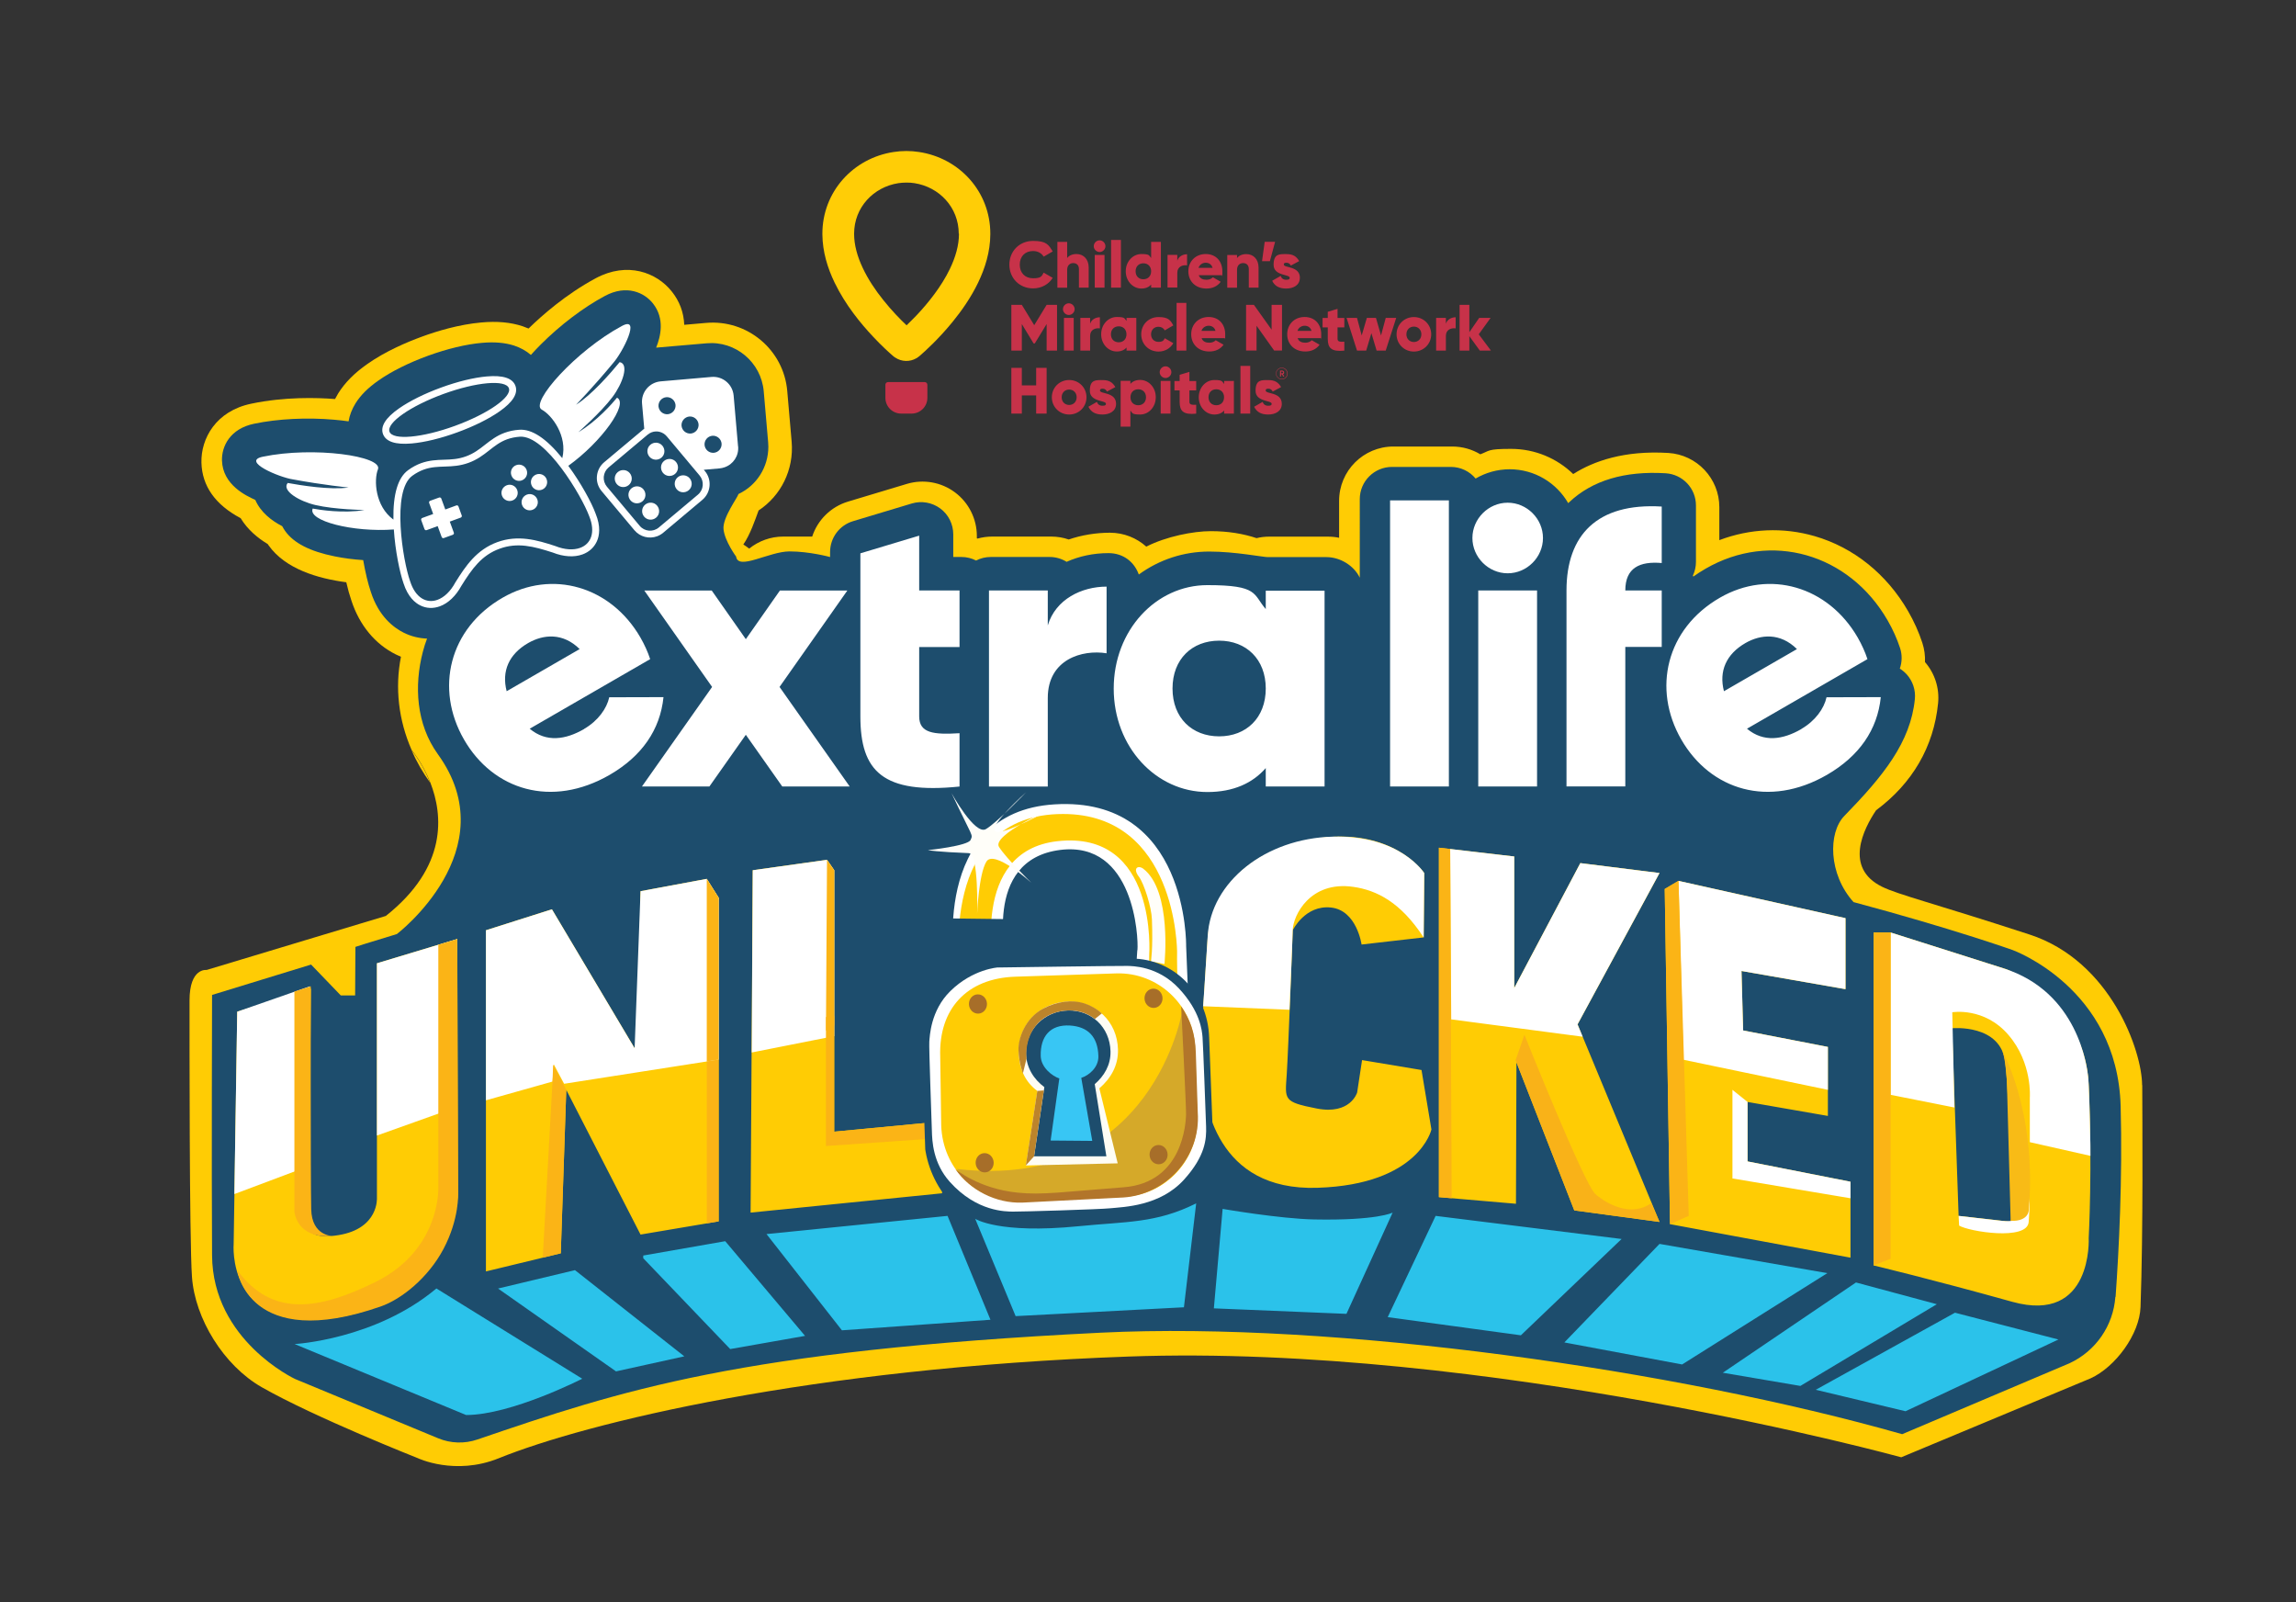 <svg xmlns="http://www.w3.org/2000/svg" id="Layer_1" viewBox="0 0 3221 2247.6"><rect x="0" y="0" width="3221" height="2247.6" fill="#333333" stroke="none"/><defs><clipPath id="clippath"><path fill="none" d="m1289.216 1346.924 409.675-13.59 12.015 362.2-409.675 13.59z"/></clipPath><style>.st1{fill:#fffef9}.st4{fill:#ffcc04}.st5{fill:#fbb416}.st6{fill:#fff}.st8{fill:#1d4d6d}.st10{fill:#c73249}.st13{fill:#bc842b}.st15{fill:#2bc2ea}.st17{fill:#a76e29}</style></defs><g id="Layer_11" data-name="Layer_1"><path d="M3005.1 1522.1c0-47.5-43.8-174.1-157.8-211.3-133.6-43.6-184.1-55.8-206.9-67-54-26.5-25.9-81.4-8.5-107.3 51-37.8 80.9-89.2 87-150.2 2.1-21-4.6-41.8-18.4-57.7.4-8.9-.8-18-3.7-26.9-4.9-15-11.6-30-20.1-44.7-30-51.9-76.5-89.2-131-105-44.2-12.8-90.6-10.7-133.7 5.6v-46.2c0-40.3-31.4-73.6-71.6-76.1-61.6-3.7-104.6 11.3-133.4 29.6-22.6-21.9-53.4-35.3-87.2-35.3s-29.7 2.7-43.1 7.6c-11.5-6.9-25-10.9-39.4-10.9h-82.5c-42.1 0-76.2 34.1-76.2 76.2v51.8c-5.1-1.1-10.3-1.6-15.7-1.6h-82.4c-6.1 0-12.1.7-17.7 2.1-18.3-6.1-39.6-9.8-64.2-9.8s-62.7 7.5-90.5 21.7c-13.5-12.1-31.4-19.5-51-19.5s-39.8 3.3-57.8 9.5c-7.7-2.7-16.1-4.1-24.7-4.1h-82.5c-7.2 0-14.1 1-20.7 2.8-.3 0-.7-.2-1-.3v-3.3c0-24.1-11.4-46.8-30.7-61.2s-44.3-18.8-67.4-11.9l-82.5 24.8c-24.3 7.3-42.8 25.9-50.4 49.1h-40.6c-17.6 0-34.4 6.1-47.8 16.9-2.6-2.1-5.4-4-8.2-5.8 9.6-13.8 16.5-34.4 21.4-47.7 31.4-20.7 49.7-57.2 46.4-96.3l-6.2-71.4c-5-57.7-56-100.4-113.7-95.4l-30.8 2.7c-.7-17.4-6.5-33.1-17.6-46.9-21-26.4-62.1-42.3-106.6-18.4-42.1 22.6-76.2 52.9-94.2 70.5-2.8-1.2-5.7-2.3-8.6-3.3-16.9-5.5-35.8-7.2-57.6-5.2-31.6 2.8-62.8 12.3-83.4 19.9-20.8 7.6-51.1 20.4-76.6 38.4-18.1 12.6-31.4 26.1-40.8 41.1-1.6 2.6-3.1 5.3-4.5 8-25.1-2-70.8-3.3-117.4 6.5-49.7 10.2-70.9 49-70 82.8.9 32.8 19.4 58.9 55 77.8 9.7 16 23.8 27.8 38 36.3l1.2 1.8c23.5 33.2 69.3 46.6 109 51.8 2.2 9.6 4.7 18.5 7.3 26 11.2 34.2 33.2 60.8 62 75.1 2.5 1.2 4.9 2.3 7.4 3.4-8.6 43.4-3.4 88.7 14.9 130.6.5.6 15.4 18.2 26.3 45.8 17.8 45.5 24.5 118.2-62.4 187.1l-251.5 75.8s-23.9-3.5-23.9 42.8-.3 334.2 3.4 387.5c4.1 58.7 44.5 124.4 97.9 154.9 74.6 42.5 218.9 99.5 218.9 99.5s52.1 25 113.5.2c123.6-50 438-126.6 883.6-142.7 504.1-18.1 1084 141.3 1084 141.3l265.6-110.7c34.8-15.9 68.7-61.7 70.1-100 3.9-107.7 2.5-263.3 2.4-311.5zM590 728.2l-.9-.5 2.3-.8c-.6.2-1.1.7-1.4 1.3m7.4 15.9-2 .8.3-.9c-.6-.2-1.1-.8-1.3-1.4l2.3-.9.8 2.3h-.2Zm3.7-40c-.3.5-.3 1.1-.1 1.7l-.8-2zm121.7-52.4c.2 0 .3-.1.4-.1v1.2h.1l-3.3 1.8c.9-.8 2-1.4 3.3-1.9l-.4-1.1h-.1Zm-80.7-9.7c-.2.5-.3 1.1-.4 1.7-.3 0-.5 0-.8.1zM616 700.5l-.8-2.3c.6-.2 1.2-.1 1.7.2l.5-.9.8 2.3-2.2.8Zm19.6 48.9c-.2.6-.8 1.1-1.4 1.3l-.9-2.3 2.3-.9.8 2.2-.9-.3Zm52.4 26.2c.4-.2.8-.5 1.3-.7.8.6 1.6 1.2 2.5 1.8-1.2-.3-2.5-.7-3.7-1.1zm294.2-155.9h-.1v-.1h.2-.1Zm-5.8-15.6c0 .2.2.3.2.5-.1-.1-.2-.2-.4-.3 0 0 .1-.1.1-.2Zm-21.7 110-1.1.9c0-.2.1-.3.2-.5.3-.1.6-.3.9-.4m-6.9 5.8-.9.8c.2-.2.3-.5.5-.7h.4Zm-45.1-33.7-.9.8zm10 30.2 1-.9c.2 0 .4.2.5.2l-1.5 1.2c0-.2 0-.4-.1-.6h.1Zm6.2-83c0-.1.2-.1.2-.1 0-.1.1 0 .1 0 0 .1 1.2 1.5 1.2 1.5s0 .1-.1.2l-1.2-1.5-2 1.7 2-1.7h-.2Zm17.7-15.2c.3 0 .5-.2.8-.3.2 0 .4-.1.7-.2l-.9.8s-.2 0-.2-.1c0 0-.2-.1-.3-.2zm-.6 39.7.3-.2v.4c-.1 0-.2 0-.4-.1Zm2.2-1.8.3.3zm2.7-63.6c0-.2 0-.3.1-.5.7 0 1.4 0 2.1.1-.8.1-1.5.2-2.2.4m-12.7 33.2-4.2 3.5c0-.1.1-.2.2-.4l2.7-4.5 1.2 1.2v.2Zm5.2 118.5h.1c-.8.7-1.6 1.3-2.4 1.9zm4.6-3.8-1.4 1.2c.4-.4.9-.8 1.3-1.2zm24.6-143.7c.2 0 .4.2.5.2l-6.5 5.4c0-.1-.2-.3-.2-.4zm-9.6 71.4c-.5.2-1 .4-1.4.7-.4-1-.9-1.9-1.3-2.9.9.7 1.9 1.4 2.8 2.2zm-30.1-98.8h.5zc0-.1 0 0 0 0M831 631.6v1c-.1-.2-.2-.4-.4-.6zm-4.2 95.9s.1-.2.2-.3c0 .2 0 .3-.1.5v-.2Zm1.9-39.3v1.6c0-.2 0-.5-.1-.8 0-.3.2-.5.3-.8zm-1.3-61.3c0 .1.2.3.3.4-1.4 1.4-2.8 2.7-4.2 4.1 1.2-1.5 2.6-3 4-4.5zm-13.8 21.5v.2c0-.2 0-.5-.1-.7 0 .1.2.3.2.4Zm-47-27.5s.2-.1.2-.2c.2.1.3.3.5.5-.2 0-.5-.2-.8-.2l-.5.5c-.4-.3-.8-.6-1.3-.9.6.2 1.1.3 1.7.5zm-7.4 89.4h-.1zm0-82.5v-.9c.2.1.3.3.5.4-.2.2-.3.3-.5.4Zm4.7 136.2c.7-.5 1.3-.9 2-1.4.9.3 1.8.5 2.7.8-1.6.2-3.1.4-4.7.6m5-50.9.2-.2 1.2 3.2c-.5-1-1-2-1.4-3.1Zm6.8-122.5c.8.5 1.5 1 2.3 1.6-.5-.1-.9-.2-1.4-.4zm41 148.8s-.1-.2-.2-.3c0 0 .2.2.3.2h-.1Zm12.8 9.5c-.1-.3-.3-.7-.4-1 .2 0 .3.2.5.3 0 .2 0 .5-.1.7m2.1-125.5v-.5c.2-.2.5-.4.7-.6.4-.4.9-.7 1.3-1.1l-2.1 2.1h.1Zm4 100.3c.2.5.3 1 .5 1.5-.3-.6-.6-1.2-.9-1.7.1 0 .2.2.4.3Zm41.7-87.4c-.4.2-.8.3-1.2.5l1.4-1.1c0 .2-.2.4-.2.6m9.3 91c.3 0 .5 0 .7-.2l.3.4c-.3 0-.7 0-1-.2m21.2 25.7c.4 0 .7-.3 1-.5.2.2.5.3.7.4.7.5 1.4.9 2.2 1.4-2 0-4 0-6-.5l2.1-.9Zm-.6 28.6c.8 0 1.7-.3 2.5-.4 0 .2-.1.4-.2.6h-2.3Zm68.3-72.7c.5-.4.9-.7 1.3-1.1zm4.7-3.8c0-.1 2.1-1.9 2.1-1.9-.7.7-1.4 1.3-2.1 1.9" class="st4"/><path d="M2967.6 1818.9c-2.9 40.5-27.5 76.1-64.3 93.2l-234.8 99.5c-316.9-90.2-796.1-158.5-1123.6-142.4-507.8 25.1-674 81.2-875.3 149.9-17.9 6.1-37.5 5.5-55-1.8L414 1934.2s-115.8-54-116.5-173.5c-.8-119.5 0-365.2 0-365.2l138.9-42.6 41.7 43.3h20.1l.4-68.1s20.8-6.8 58.2-18c0 0 154.6-118 57.5-252.2-30.5-42.2-33.5-96.1-21.1-143.7 1.6-6.3 3.6-12.5 5.9-18.5-11.2-.4-22.2-3.1-32.4-8.1-15.1-7.5-35.5-23.5-46.4-57.2-4-11.7-7.8-27.7-10.8-44.8-13.6-.9-27-2.6-39.8-5.2-34.9-7-57.7-18.7-69.8-35.8-1.5-2.2-2.9-4.4-4-6.6-15-7.7-30.3-19.5-37.8-36.9h-.1c-12.5-5.7-45.6-20.9-46.6-55.3-.5-19.4 11-44.5 45.2-51.5 33-6.9 74-9 112.2-5.6 7.3.6 14 1.4 20.2 2.3 1.4-8.6 4.7-17.1 9.7-25.2 7.1-11.4 17.6-21.9 32.2-32.1C549 521 573 509 600.4 499c26.7-9.7 53.5-16.2 75.5-18.1 17.7-1.6 32.5-.3 45.3 3.8 9 3 17 7.4 23.6 13.1 4.1-4.7 8.8-9.5 13.9-14.7 27.2-27.2 59.8-51.9 89.7-67.9 30.6-16.6 55.6-4.8 67.6 10.4 16.9 21.3 10.8 46.3 4.5 62l70.8-6.1c40.6-3.6 76.5 26.6 80.1 67.2l6.2 71.4c.2 2.2.3 4.4.3 6.5 0 28.5-16.3 54.3-41.9 66.3-1.1 4.8-22.6 33.3-21 49.3 1.7 16.9 17.7 38.5 17.7 38.5 2.7 19.9 46.5-7.3 74.9-7.3s56.9 7.9 56.9 7.9v-7c0-20 13.1-37.6 32.2-43.3l82.4-24.8c13.7-4.1 28.5-1.5 40 7s18.2 22 18.2 36.3v31.7h11.4c7.4 0 14.5 1.8 20.6 5 6.2-3.2 13.2-5 20.7-5h82.5c8.7 0 16.9 2.5 23.8 6.8 17.7-7.9 37.6-12.2 58.7-12.2s36.3 12.5 42.6 30c28.9-21 63-32.2 98.9-32.2s75.4 7.8 81.9 7.8h82.5c19.2 0 38.7 12 46.7 28.9V700.1c0-25 20.3-45.2 45.2-45.2h82.5c14 0 26.5 6.3 34.8 16.3 14-8.2 30.4-13 47.8-13 35.1 0 65.7 19.1 82.1 47.5.5-.5 1.1-1 1.6-1.5 32.2-30.3 77.6-43.9 135.1-40.4 23.9 1.5 42.5 21.2 42.5 45.1v79.2c0 6.7-1.5 13.3-4.3 19.2.2.4.4.9.6 1.4 5.5-3.9 11.3-7.7 17.3-11.1 91.2-52.7 200.9-21.5 255.2 72.4 7.4 12.8 13.2 25.8 17.5 38.8 3.2 9.7 2.9 19.9-.3 29 3.5 2.2 6.7 4.9 9.6 8 8.6 9.5 12.8 22.2 11.5 34.9-6.1 60.4-44 107.4-99 163.8-22.8 23.4-22.4 81.6 13 120.8 138 36.9 223.1 67.2 223.1 67.2s147 53 151.6 218.9c2.8 101.5-2.5 203.7-7.1 267.7z" class="st8"/><path d="m332.8 1419-5 325.5s-10.4 120.6 131.6 105.2 184.1-123.9 183.1-182.9c-.3-20.1-1-349.7-1-349.7l-112.7 34v328.8s3.1 43.2-54 52.5-41.7-26.2-41.7-26.2l3.1-319.6zM681.7 1304.8l92.6-29.4 120.4 202.3 3.9-227.7 92.9-17.3 16.7 26.5v453.9l-109.6 18.5-104.2-203-7.7 229.3-105 25.4zM1056 1220.6l104.2-14.6 10.1 14.6v366.7l142.5-13.6 12.6 22.1-3.8 77.9-268.6 27.1zM1998 1224.5s-44.8-66.4-154.4-47.9-146.7 88.8-149.7 143.6c-3.1 54.8-11.3 148.2-7.7 187.2s19.3 163.3 162.1 158.6c142.8-4.6 159.8-81.8 159.8-81.8l-13.9-83.4-83.4-13.9-6.9 45.5s-9.3 31.6-56.7 22.4c-47.5-9.3-44.4-12.4-42.1-47.5s8.5-202.6 8.5-202.6 17.3-35.7 53.6-31.8 42.9 51.9 42.9 51.9l87.2-10 .8-90.3ZM2018.6 1189l105.7 12.3v184.5l92.7-175.2 111.1 13.9-115 212.3 115 277.1-119.6-16.2-81.1-207.7-.7 198.4-108.1-9.3zM2335.4 1246.9l19.1-11.4 234.5 52.3v99.6l-145.9-25.5 2.3 83.4 118.9 23.1v96.8l-112.7-19.6v83.4l144.4 28.5V1764l-253.2-47zM2930.2 1520.9c-5.4-115.8-115-161.3-115-161.3l-162.9-51.7h-23.9v467s81 19.3 194.5 51c113.5 31.6 107.3-89.5 107.3-89.5s5.4-99.6 0-215.4m-182.5 184.4-8.9-253.9v-9.3s68.1-6.3 74.3 47.8c6.2 54 9.8 223.9 9.8 223.9z" class="st4"/><path d="m2034.4 1190.8 1.5 239 184.4 24.3-7.2-17.3 115-212.3-111.1-13.9-92.7 175.2v-184.5zM2354.7 1235.5l6.9 250.9 202.7 42.2v-60.2l-118.9-23.1-2.3-83.4 145.9 25.5v-99.6zM2652.3 1307.9v227.7l89.5 17.8-3-133.6s44.8-7.7 78.7 31.7c34 39.4 30.1 88 30.1 88v62.5c.1 0 85 19.2 85 19.2.5-2.6-1.4-89.3-2.9-107.7s-14.9-122.2-118.7-155.2-158.7-50.4-158.7-50.4M1686.7 1411.3l122.3 5s4-90.9 4.5-111.5 24.2-69.6 84.9-60.9c33.1 4.7 66.7 21.7 98.8 71l.8-90.3s-33.4-53.6-128.4-51.1c-94.9 2.5-170.8 63.6-175.3 138.8-4.3 70.1-6.5 99.2-6.5 99.2M1054.6 1476.2l115.7-22.9v-232.7l-10.1-14.6-104.2 14.6zM681.7 1543.3l93.4-26.3 1.9-23.9 14.4 27 216.8-33.9v-227l-16.7-26.5-92.9 17.3-8.3 220.3-116-194.9-92.6 29.4zM332.8 1419l102-35.6-2.2 252.4-103.8 39zM528.8 1351.1l112.7-34v235.4l-112.7 40.2z" class="st6"/><path d="M413.1 1885.2s113.5-6.2 199.1-78l204.6 126.6s-99.6 50.9-162.9 50.9l-240.8-99.6ZM698.7 1807.3l107.9-25.8L960 1902.4l-95.8 21.1zM902.4 1761l115-20.1 112 132.8-105 18.5-122-127.4zM1075.3 1730.9l254-25.5 60.2 145.7-208.4 14.8zM1367.9 1709.4s32.6 21.7 145.2 10.5c67-6.7 109.1-4 165-32.1l-17.2 145.8-236.1 12.4-56.8-136.7h-.1ZM1715.2 1695.6s80.4 13.9 128.6 14.8c88.7 1.7 109.9-9.6 109.9-9.6l-64.8 142-186-7.7zM2014 1705.4l260.9 32.4-141.3 135.1-186.8-25.5zM2328.1 1744.7l235.4 41-203.7 128.1-165.2-30.9zM2603.7 1798.8l113.4 30.5-191.4 114.6-108.8-18.5zM2742.6 1841.2l145.1 37.6-214.5 100.6-125.9-30.1z" class="st15"/><path d="M991.5 1488.8v227.1l16.7-2.8v-226.9zM1158.7 1426.5v180.9l166.7-11.6-12.6-22.1-142.5 13.6v-162.1zM2018.6 1679.1V1189l15.8 1.8 2.1 489.9zM2335.4 1246.9l19.3-11.4 14.4 469.9-26.3 11.6zM2628.4 1307.9h23.9v457.7l-23.9 9.2zM436 1383.4l-23 7.3V1699s2.3 38.9 53.3 34.5c0 0-28.9.3-29.7-37.4-1-41.9-.6-312.7-.6-312.7" class="st5"/><path d="m641.5 1317.1-26.6 8v341.7s3 86.4-88.5 131.5c-79.9 39.4-145.1 49.2-193.6-16.8 0 0 15.5 115.7 201.2 51 29.3-10.2 66.6-40.2 88-80.4 22.7-42.7 20.7-78.8 20.7-78.8zM991.5 1232.7v256.1l16.7-2.6v-227zM794.4 1528.6l-18.4-35.5-.9 23.9-13.7 247 25.3-6.1zM1160.2 1206l-1.5 239.6 11.6-7.3v-217.7z" class="st5"/><path fill="#f9b218" d="M2138.6 1451.4s83.8 209.8 99.6 223.5 49.9 32.9 78.4 12.5l11.5 26.5-119.6-16.2-82.3-210.7z"/><path d="m2596 1680.7-165.6-27.8v-124.3l21.2 17v83.4l144.4 28.5zM2748.4 1719c13.8 8.4 95.7 21.7 97.6-5.1 2.7-36.6 0-47.7 0-47.7s10.3 51.4-36.9 46.2c-28.3-3.1-61.4-7-61.4-7z" class="st6"/><path fill="#f8bb16" d="M2846.2 1696.6s.8 16.8-25.6 15.8v-3.6l-5.2-192.2s-2.2-38.3-8.2-46.2c0 0 50.5 85.7 39 226.1Z"/><path d="M577.2 1052c3.6 8.2 7.6 16.2 12.2 24.2 4.4 7.5 9.1 14.8 14.1 21.7-10.8-27.7-25.8-45.3-26.3-45.8ZM759.2 710.3h-.1zM759.2 710.3h-.1zM606.4 738.2" class="st4"/><path d="M819.4 1022.4c19.5-11.3 31.8-28.5 35.3-44.4l76.1-.2c-4.7 45.8-30.3 82.8-75.5 109-81.4 47-163.5 21.4-204.4-49.6S629.8 881.8 705 838.4c69.5-40.2 152-16 193.5 55.9 5.7 10 10.3 20.1 13.6 30.2l-169 97.6c23.4 19.5 50.2 15.5 76.4.4m-6.3-112.1c-23.5-23.2-50.7-20.8-72.2-8.5-27.1 15.6-37.5 39.5-30.2 67.6z" class="st6"/><path d="m1097.4 1103.1-51.1-72.5-51.1 72.5h-94.6L999 963.5l-95.1-135.2h94.6l47.8 68.2 47.8-68.2h94.6l-95.1 135.2 98.4 139.6zM1346.1 907.4v-79.2h-56.6v-76.9l-82.5 24.8v228.7c0 76.9 31.3 109.4 139.1 98.4v-74.8c-36.3 2.2-56.6 0-56.6-23.6v-97.3h56.6ZM1552.4 822.8v93.5c-34.1-5.5-82.5 8.3-82.5 62.7v124.2h-82.5v-275h82.5v49c11-36.9 47.8-54.4 82.5-54.4M1858.2 828.2v274.9h-82.5v-25.8c-18.2 20.9-45.1 33.6-81.9 33.6-72 0-131.4-63.2-131.4-145.1s59.4-145.1 131.4-145.1 63.8 12.6 81.9 33.6v-25.8h82.5zm-82.5 137.5c0-41.2-27.5-67.1-65.4-67.1s-65.4 25.8-65.4 67.1 27.5 67.1 65.4 67.1 65.4-25.8 65.4-67.1M1950.1 701.8h82.5v401.3h-82.5zM2065.6 754.6c0-27 22.5-49.5 49.5-49.5s49.5 22.5 49.5 49.5-22.5 49.5-49.5 49.5-49.5-22.5-49.5-49.5m8.2 73.6h82.5v274.9h-82.5zM2331.2 789.7v-79.2c-91.3-5.5-133.6 40.7-133.6 117.6V1103h82.5V907.4h51.1v-79.2h-51.1c0-31.9 20.3-41.2 51.1-38.5M2527.1 1022.4c19.5-11.3 31.8-28.5 35.3-44.4l76.1-.2c-4.6 45.8-30.3 82.8-75.5 109-81.4 47-163.5 21.4-204.4-49.6s-21.1-155.4 54.1-198.8c69.5-40.2 152-16 193.5 55.9 5.7 10 10.3 20.1 13.6 30.2l-169 97.6c23.4 19.5 50.3 15.5 76.4.4m-6.3-112.1c-23.5-23.2-50.7-20.8-72.2-8.5-27.1 15.6-37.5 39.5-30.2 67.6zM1035.4 626.1l-6.2-71.3c-1.4-15.8-15.3-27.5-31.1-26.1l-71.3 6.2c-15.8 1.4-27.5 15.3-26.1 31.1l3.1 35.3c-.5.3-.9.7-1.4 1.1l-54.9 46c-5.8 4.9-9.4 11.8-10.1 19.5s1.7 15.1 6.6 20.9l46 54.9c8 9.5 20.8 12.5 31.8 8.5 3.1-1.2 6-2.8 8.6-5l54.9-46.1c12.1-10.2 13.7-28.4 3.5-40.5l-1.5-1.7 21.9-1.9c2.5-.2 5-.8 7.3-1.6 12.1-4.1 20.2-16 19-29.3M967 584.2c6.6-.5 12.3 4.3 13 10.9.5 6.6-4.3 12.3-10.9 13-6.6.5-12.3-4.3-13-10.9-.5-6.6 4.4-12.3 10.9-13m-32.3-27.1c6.6-.5 12.3 4.3 13 10.9.5 6.6-4.3 12.3-10.9 13-6.6.5-12.3-4.3-13-10.9-.5-6.6 4.3-12.4 10.9-13m44.4 136.7-54.9 46.1c-8 6.7-20.1 5.7-26.8-2.4l-46-54.9c-3.2-3.9-4.8-8.8-4.4-13.9.5-5.1 2.8-9.7 6.7-13l54.9-46.1c1.8-1.5 3.7-2.5 5.7-3.3 7.3-2.7 15.8-.6 21.1 5.7l46 54.9c6.8 8.1 5.8 20.1-2.2 26.8m22.2-58.6c-6.6.5-12.3-4.3-13-10.9-.5-6.6 4.3-12.3 10.9-13 6.6-.5 12.3 4.3 13 10.9.5 6.6-4.3 12.4-10.9 13" class="st6"/><path d="M883.5 663.6c-4.2-5.1-11.7-5.7-16.8-1.5s-5.7 11.7-1.5 16.8 11.7 5.7 16.8 1.5 5.7-11.8 1.5-16.8M902.7 686.4c-4.2-5.1-11.7-5.7-16.8-1.5s-5.7 11.7-1.5 16.8 11.7 5.7 16.8 1.5 5.7-11.7 1.5-16.8M905.1 707.8c-5.1 4.2-5.7 11.7-1.5 16.8s11.7 5.7 16.8 1.5 5.7-11.7 1.5-16.8-11.7-5.7-16.8-1.5M927.8 642c5.1-4.2 5.7-11.7 1.5-16.8s-11.7-5.7-16.8-1.5-5.7 11.7-1.5 16.8c4.2 5 11.7 5.7 16.8 1.5M948.4 648c-4.2-5.1-11.7-5.7-16.8-1.5s-5.7 11.7-1.5 16.8 11.7 5.7 16.8 1.5c5-4.2 5.7-11.7 1.5-16.8M950.8 669.4c-5.1 4.2-5.7 11.7-1.5 16.8s11.7 5.7 16.8 1.5 5.7-11.7 1.5-16.8c-4.2-5-11.8-5.7-16.8-1.5M797.2 653.4c46.7-33.5 85.2-87.3 68.4-95.6-6.3 7.7-27.8 32.6-54.3 48.4 0 0 31.7-27.7 48-49.4 14.2-18.9 23.7-46.4 10-48.9-11.7 14.3-39.2 46.1-61.2 59.8 0 0 24.4-25 52.4-58.9 12.8-14.5 39.4-66.4 12-51.6-64.3 34.4-130 108-112.4 117.4 14 7.5 36.4 36.9 28.7 68-22.4-27.7-42.7-41.2-60.5-39.8-7.4.5-13.9 1.9-20.3 4.2-11.4 4.1-19.7 10.7-27.7 16.9-8 6.3-15.6 12.2-26.6 16.2s-20.6 4.4-30.8 4.7c-10.1.3-20.6.7-32.1 4.8-6.3 2.3-12.3 5.5-18.2 9.8-14.4 10.4-21.3 33.7-20.7 69.4-25.8-18.9-27.6-55.7-21.7-70.5 7.4-18.5-90.2-32.6-161.6-17.7-30.5 6.3 23.2 29 42.4 31.8 43.2 8 78 11.4 78 11.4-25.7 3.7-67.2-3.1-85.4-6.4-8.8 10.7 16.1 25.7 39.1 31 26.5 6.2 68.6 7 68.6 7-30.3 5-62.9-.3-72.6-2.1-7.6 17.2 56.6 33.6 113.8 29.3 1.9 29.8 8.4 60.8 13.6 75.6 6.1 19 16.2 27.4 23.6 31 8.5 4.2 17.9 4.6 27.3 1.2 11.8-4.3 22.5-14.5 30.3-28.8 14.9-23.9 28.4-42.9 53.6-52 25.2-9.2 47.7-3.3 74.6 5.4 15.1 6 30 6.9 41.7 2.6 9.3-3.4 16.3-9.8 20.2-18.5 3.4-7.6 5.7-20.5-1.9-38.9-5.4-14.9-20.5-42.8-38.2-66.8m16.6 115c-9.3 3.4-21.6 2.8-35.1-2.6-25.6-8.4-52-16-81.2-5.4-29.2 10.7-44.4 33.5-58.7 56.3-6.9 12.9-15.9 21.2-25.2 24.6-15.2 5.5-30.9-2.5-38.4-26.2-10-28-26.4-126.4 3.1-147.8 5.5-4 10.8-6.7 15.9-8.6 20.8-7.6 38.9-.8 62.9-9.5 24.1-8.7 33.6-25.6 54.3-33.1 5.1-1.8 10.9-3.1 17.7-3.6 36.3-2.5 87 83.4 97.3 111.3 9.4 22.9 2.5 39.1-12.6 44.6" class="st6"/><path d="M739.2 693.7c-5.9 2.2-9 8.7-6.8 14.6 2.1 5.9 8.7 9 14.6 6.8 5.9-2.1 9-8.7 6.8-14.6s-8.7-9-14.6-6.8M732 673.8c5.9-2.1 9-8.7 6.8-14.6-2.1-5.9-8.7-9-14.6-6.8-5.9 2.1-9 8.7-6.7 14.6 2.1 5.9 8.7 9 14.6 6.8M711 680.6c-5.9 2.2-9 8.7-6.8 14.6 2.1 5.9 8.7 9 14.6 6.8 5.9-2.1 9-8.7 6.8-14.6-2.2-6-8.7-9-14.6-6.8M752.3 665.5c-5.9 2.2-9 8.7-6.8 14.6 2.1 5.9 8.7 9 14.6 6.8 5.9-2.1 9-8.7 6.8-14.6-2.1-5.9-8.7-9-14.6-6.8M643.2 710.4c-.2-.6-.7-1.2-1.3-1.4-.6-.3-1.3-.3-1.9 0l-15.3 5.6-5.6-15.3c-.2-.6-.7-1.2-1.3-1.4-.6-.3-1.3-.3-1.9 0l-6.1 2.2-6.3 2.3c-.6.2-1.2.7-1.4 1.3-.3.6-.3 1.3 0 1.9l5.6 15.3-15.3 5.6c-.6.2-1.2.7-1.4 1.3-.3.6-.3 1.3 0 1.9l4.5 12.4c.2.6.7 1.1 1.3 1.4s1.3.3 1.9 0l15.3-5.6 5.6 15.3c.2.6.7 1.1 1.3 1.4s1.3.3 1.9 0l6.3-2.3 6.1-2.2c.6-.2 1.1-.7 1.4-1.3s.3-1.3 0-1.9l-5.6-15.3 15.3-5.6c.6-.2 1.1-.7 1.4-1.3s.3-1.3 0-1.9zM577.5 622c18.2-1.6 40.9-7.1 64.1-15.6 23.1-8.4 44.1-18.8 59.1-29.3 18.8-13.1 26.3-25.2 22.4-35.9-3.9-10.8-17.5-15.2-40.2-13.2-18.2 1.6-40.9 7.1-64.1 15.6-23.1 8.4-44.1 18.8-59.1 29.3-18.8 13.1-26.3 25.2-22.4 35.9 4 10.7 17.5 15.2 40.2 13.2m44.5-69.4c46.3-16.9 87.4-20.5 91.9-8.1 4.5 12.3-29.3 35.9-75.6 52.8s-87.4 20.5-91.9 8.2c-4.4-12.4 29.4-36 75.6-52.9" class="st6"/><path d="M1683.8 1324.8c-5.6-74.6-21-110.5-36.4-136.1-15.4-25.5-64.7-84.2-159.2-78.4-93.5 5.8-118.9 49.3-141.2 82.7-36.2 54.3-18.9 166.2-18.9 166.2m282.2 6.5-201.7 19.6s-40.1-201.8 83-208.1c123.2-6.3 112.1 146.8 112.1 146.8" class="st8"/><path d="M1595.7 1332.7c1.6-18.2-4.7-153.4-108.2-140.6-111.5 13.8-74.8 156.9-74.8 156.9l-73.2 6.5s-36.3-216.6 140-227.3c187.8-11.4 184.5 198.4 184.5 198.4l3.1 76.6-74.8-21.9 3.2-48.6z" class="st6"/><path d="M1347 1362.6s-32.5-220.8 144.3-220.9c158.5 0 160.3 189.5 160 195.4s.5 38.5.5 38.5l-39.8-9.6.2-27s12.5-175.2-129-159.1c-123.5 14-88.5 178.5-88.5 178.5z" class="st4"/><path d="M1302 1192.4s56-5.9 59.6-14.3c3.5-8.4 3.7-1.3-26.7-65.6 0 0 32.7 59.4 48.2 50.4s56.3-51.6 56.3-51.6-53.3 47.5-43.1 54.7c10.1 7.2 79.8-32.3 79.8-32.3s-85.1 37.5-74.6 54.2c10.5 16.6 45.3 50.2 45.3 50.2s-52.2-47.2-63-29.6-13 73.2-13 73.2 2.5-84.6-11.6-85.1c-44.3-1.7-57.1-4.1-57.1-4.1" class="st1"/><path d="m1441.4 1341.1-115 31.4-8.4-84.5 115 1.4z" class="st8"/><path d="M1633.6 1352.1s10.9-102.4-29.7-133.6c-6.9-5.3-15.6-1.3-6.1 11.3 7.1 9.4 17.6 42.5 18.2 59.7 1.6 42.2-1.4 59.2-1.4 59.2 7.1.8 19 3.5 19 3.5Z" class="st1"/><g clip-path="url(#clippath)"><path d="m1603.3 1709-195.9 11.5c-59.2 1.9-108.7-60.1-110.8-123.7l-4.3-131.9c-2.1-63.6 44.3-116.7 103.5-118.6l192.1-1.8c57.7.3 106.4 47 108.4 110.6l4.9 129.3c2.1 63.6-37.7 124.9-96.9 126.8" class="st8"/><path d="M1400 1357s175.5-2.5 181.7-2.2c6.1.3 42.4-.4 72.3 31.7 29.8 32.1 32.2 58.7 33 68.2s4.4 108 5 125.4c.6 17.5-.9 41.3-31.1 74.6-33.8 37.2-84.5 38.1-103 40-14.9 1.6-127.5 4.9-136.9 4.7s-50.5.7-88.6-41.8c-23.6-26.4-24.7-57-25.1-71.7s-4.3-118.2-3.6-125.1 1.5-43.2 29.5-70.7c31.8-31.2 67-33.2 67-33.2" class="st6"/><path d="m1575.9 1678.6-148.2 4.8c-59.2 1.9-105.4-45.2-107.3-105l-1.4-96.6c-2.2-66.5 37.1-109.7 105.4-111.9l141.4-4.6c59.2-1.9 108.8 45 110.8 104.9l3.1 96.5c1.9 59.9-44.5 110-103.7 111.9" class="st4"/><path fill="#d5a929" d="M1658.8 1417s-41.3 254.4-316.7 222.6c0 0 17.4 23.8 43.7 32.8 26.2 9 43.7 11 113.5 8.7s125.1 3.8 162.6-53.8c18.9-29 17.6-67.3 17.6-67.3l-4.6-100.8s-1.8-23.6-16.1-42.1"/><path fill="#b2752a" d="M1340.3 1639.7c20.3 29.7 56.9 48.3 93.7 47.1l141.8-7.2c58.7-3.7 109.1-55.6 104.5-119.6l-2.7-83c-.8-28.7-8.4-47.5-20.6-65.5 0 0 7.3 142.9 6.9 152.3-.5 9.4-3.3 95.1-87.9 101.5s-113.6 11.1-148.5 7.5c-55.2-5.6-87.3-33.1-87.3-33.1"/><path fill="#fefdf4" d="m1542.2 1526.3 25.8 105.4-128.8 3 16.1-104.5c-17.1-12.7-25.5-30.8-26.1-54.3-1-39.7 30.7-70.1 69.2-71s69 27.4 70 67.2c.6 22.7-10.4 40.7-26 54.3"/><path d="m1535.8 1520.7 16.3 101.1h-101.4l14.4-97c-14.6-10.8-25.2-27-25.7-47-.8-33.9 26.2-59.7 58.9-60.5 32.8-.8 58.7 23.4 59.6 57.2.5 19.3-8.9 34.7-22.2 46.2" class="st8"/><path fill="#38c6f4" d="m1516.9 1511.9 15.4 88.3-58.4-.5 12.2-87.1c-9.7-3.1-25.7-15.3-26.1-31.4-.7-27.3 13.1-44.5 41.1-42.8 25.1 1.6 39.1 15.7 39.8 43 .4 15.6-13 26.9-24 30.4"/><path d="m1439.1 1634.7 11.6-12.9 13.7-92.4-9.2.8zM1545.5 1421.6l-9.6 7.7s-20.3-18.7-53.5-9.6c-35.6 9.8-44.6 44.1-42.3 65.2l-5.1 20.6s-5.6-13.9-6.2-32.7c-.5-16.3 9.2-44.5 34.5-58.1 20.1-10.7 41.4-12.5 56.9-7.7 16.4 5.1 25.5 14.5 25.5 14.5" class="st13"/></g><path d="M1384.6 1407.9c.2 7.5-5.3 13.7-12.3 13.8-7 .2-12.8-5.8-13-13.2-.2-7.5 5.3-13.7 12.3-13.8 7-.2 12.8 5.8 13 13.2M1630.9 1399.9c.2 7.5-5.3 13.7-12.3 13.8-7 .2-12.8-5.8-13-13.2-.2-7.5 5.3-13.7 12.3-13.8 7-.2 12.8 5.8 13 13.2M1638 1619.2c.2 7.5-5.3 13.7-12.3 13.8-7 .2-12.8-5.8-13-13.2-.2-7.5 5.3-13.7 12.3-13.8 7-.2 12.8 5.8 13 13.2M1394 1630.6c.2 7.5-5.3 13.7-12.3 13.8-7 .2-12.8-5.8-13-13.2-.2-7.5 5.3-13.7 12.3-13.8 7-.2 12.8 5.8 13 13.2" class="st17"/><path d="M1797.1 523.7h1.3c1.1 0 1.7-.6 1.7-1.3s-.6-1.3-1.7-1.3h-1.3v2.7Zm2.8 1.1 1.8 3.3h-1.6l-1.6-3h-1.4v3h-1.4v-8.4h2.6c2.1 0 3.2 1.3 3.2 2.7s-.5 2-1.6 2.4m5.8-.9c0-4.2-3.4-7.6-7.6-7.6s-7.6 3.4-7.6 7.6 3.4 7.6 7.6 7.6 7.6-3.4 7.6-7.6m.7 0c0 4.5-3.7 8.2-8.2 8.2s-8.2-3.7-8.2-8.2 3.7-8.2 8.2-8.2 8.2 3.7 8.2 8.2M1468.3 516v64.1h-14.7v-25.5h-20.1v25.5h-14.7V516h14.7v24.5h20.1V516zM1510.4 557.2c0-6.5-4.6-10.8-10.5-10.8s-10.5 4.3-10.5 10.8 4.6 10.8 10.5 10.8 10.5-4.3 10.5-10.8m-34.8 0c0-13.7 10.8-24.2 24.3-24.2s24.3 10.5 24.3 24.2-10.8 24.2-24.3 24.2-24.3-10.5-24.3-24.2M1565.7 566.4c0 10.5-9.2 15-19.1 15s-16.1-3.5-19.7-10.9l11.9-6.8c1.2 3.5 3.8 5.4 7.8 5.4s4.9-1 4.9-2.8c0-5-22.6-2.4-22.6-18.2s8.4-15 17.9-15 14 3.3 17.9 9.8l-11.7 6.3c-1.3-2.4-3.1-4-6.1-4s-3.8.9-3.8 2.6c0 5.2 22.6 1.7 22.6 18.7ZM1607.7 557.2c0-6.9-4.6-11.2-10.9-11.2s-10.9 4.3-10.9 11.2 4.6 11.2 10.9 11.2 10.9-4.3 10.9-11.2m13.7 0c0 13.7-9.9 24.2-21.9 24.2s-10.6-2.1-13.7-5.6v22.6h-13.7v-64.2h13.7v4.3c3-3.5 7.5-5.6 13.7-5.6 12 0 21.9 10.5 21.9 24.2ZM1628.3 534.3h13.7v45.8h-13.7zm-1.4-12.3c0-4.5 3.8-8.2 8.2-8.2s8.2 3.8 8.2 8.2-3.8 8.2-8.2 8.2-8.2-3.8-8.2-8.2M1668.6 547.5v16.2c0 4 3.4 4.3 9.5 4v12.5c-18 1.8-23.2-3.6-23.2-16.4v-16.2h-7.3v-13.2h7.3v-8.7l13.7-4.1v12.8h9.5v13.2h-9.5ZM1717.2 557.2c0-6.9-4.6-11.2-10.9-11.2s-10.9 4.3-10.9 11.2 4.6 11.2 10.9 11.2 10.9-4.3 10.9-11.2m13.8-22.9v45.8h-13.7v-4.3c-3 3.5-7.5 5.6-13.7 5.6-12 0-21.9-10.5-21.9-24.2s9.9-24.2 21.9-24.2 10.6 2.1 13.7 5.6v-4.3zM1740.2 513.2h13.7v66.9h-13.7zM1798.2 566.4c0 10.5-9.2 15-19.1 15s-16.1-3.5-19.7-10.9l11.9-6.8c1.2 3.5 3.8 5.4 7.8 5.4s4.9-1 4.9-2.8c0-5-22.6-2.4-22.6-18.2s8.4-15 17.9-15 14 3.3 17.9 9.8l-11.7 6.3c-1.3-2.4-3.1-4-6.1-4s-3.8.9-3.8 2.6c0 5.2 22.6 1.7 22.6 18.7ZM1482.9 491.7h-14.6v-37.2l-16.6 27.2h-1.7l-16.5-27.2v37.2h-14.7v-64.1h14.7l17.4 28.5 17.4-28.5h14.6zM1492.6 445.9h13.7v45.8h-13.7zm-1.4-12.3c0-4.5 3.8-8.2 8.2-8.2s8.2 3.8 8.2 8.2-3.8 8.2-8.2 8.2-8.2-3.8-8.2-8.2M1543 445v15.6c-5.7-.9-13.7 1.4-13.7 10.4v20.7h-13.7v-45.8h13.7v8.2c1.8-6.1 8-9.1 13.7-9.1M1580.3 468.9c0-6.9-4.6-11.2-10.9-11.2s-10.9 4.3-10.9 11.2 4.6 11.2 10.9 11.2 10.9-4.3 10.9-11.2m13.8-23v45.8h-13.7v-4.3c-3 3.5-7.5 5.6-13.7 5.6-12 0-21.9-10.5-21.9-24.2s9.9-24.2 21.9-24.2 10.6 2.1 13.7 5.6v-4.3zM1601 468.9c0-13.7 10.3-24.2 24.3-24.2s16.8 4.7 20.7 11.7l-12 7c-1.6-3.2-4.9-5.1-8.9-5.1-5.9 0-10.3 4.3-10.3 10.6s4.4 10.6 10.3 10.6 7.4-1.9 8.9-5.1l12 6.9c-4 7.2-11.7 11.8-20.7 11.8-13.9 0-24.3-10.5-24.3-24.2M1650.6 424.8h13.7v66.9h-13.7zM1705.2 464.1c-1.5-5.3-5.6-7.2-9.7-7.2s-8.7 2.6-10 7.2zm-8.5 16.6c3.8 0 7-1.5 8.8-3.5l11 6.3c-4.5 6.2-11.3 9.5-20 9.5-15.7 0-25.4-10.5-25.4-24.2s9.9-24.2 24.4-24.2 23.3 10.3 23.3 24.2-.2 3.8-.6 5.5h-32.5c1.7 4.8 5.9 6.4 11 6.4M1798.5 427.6v64.1h-11l-24.7-34.8v34.8h-14.7v-64.1h11l24.8 34.8v-34.8zM1839.9 464.1c-1.5-5.3-5.6-7.2-9.7-7.2s-8.7 2.6-10 7.2zm-8.5 16.6c3.8 0 7-1.5 8.8-3.5l11 6.3c-4.5 6.2-11.3 9.5-20 9.5-15.7 0-25.4-10.5-25.4-24.2s9.9-24.2 24.4-24.2 23.3 10.3 23.3 24.2-.2 3.8-.6 5.5h-32.5c1.7 4.8 5.9 6.4 11 6.4M1876.4 459.1v16.2c0 4 3.4 4.3 9.5 4v12.5c-18 1.8-23.2-3.6-23.2-16.4v-16.2h-7.3V446h7.3v-8.7l13.7-4.1V446h9.5v13.2h-9.5ZM1958.7 445.9l-14.7 45.8h-12.8l-7.3-24.4-7.3 24.4h-12.9l-14.6-45.8h14.6l6.6 24.6 7.2-24.6h12.8l7.1 24.6 6.6-24.6zM1994 468.9c0-6.5-4.6-10.8-10.5-10.8s-10.5 4.3-10.5 10.8 4.6 10.8 10.5 10.8 10.5-4.3 10.5-10.8m-34.8 0c0-13.7 10.8-24.2 24.3-24.2s24.3 10.5 24.3 24.2-10.8 24.2-24.3 24.2-24.3-10.5-24.3-24.2M2042.1 445v15.6c-5.7-.9-13.7 1.4-13.7 10.4v20.7h-13.7v-45.8h13.7v8.2c1.8-6.1 8-9.1 13.7-9.1M2076 491.7l-14.7-20.2v20.2h-13.7v-64.1h13.7V466l13.8-20.1h16l-16.6 23 17.1 22.8zM1416 371.3c0-18.9 14-33.4 33.3-33.4s21.9 5.8 27.5 14.8l-12.7 7.3c-2.8-4.9-8.3-7.9-14.8-7.9-11.4 0-18.7 7.6-18.7 19.1s7.3 19.1 18.7 19.1 12.1-2.9 14.8-7.9l12.7 7.3c-5.5 9.1-15.8 14.8-27.5 14.8-19.3 0-33.3-14.5-33.3-33.4ZM1527.3 375.3v28.1h-13.7v-26.1c0-5.7-3.6-8.3-8-8.3s-8.5 2.9-8.5 9.5v25h-13.7v-64.2h13.7v22.6c2.5-3.4 7.1-5.6 13.1-5.6 9.3 0 17.1 6.6 17.1 19M1535.8 357.6h13.7v45.8h-13.7zm-1.4-12.3c0-4.5 3.8-8.2 8.2-8.2s8.2 3.8 8.2 8.2-3.8 8.2-8.2 8.2-8.2-3.8-8.2-8.2M1558.7 336.5h13.8v66.9h-13.8zM1614.9 380.5c0-6.9-4.6-11.2-10.9-11.2s-10.9 4.3-10.9 11.2 4.6 11.2 10.9 11.2 10.9-4.3 10.9-11.2m13.7-41.3v64.2h-13.7v-4.3c-3 3.5-7.5 5.6-13.7 5.6-12 0-21.9-10.5-21.9-24.2s9.9-24.2 21.9-24.2 10.6 2.1 13.7 5.6v-22.6h13.7ZM1665.3 356.6v15.6c-5.7-.9-13.7 1.4-13.7 10.4v20.7h-13.7v-45.8h13.7v8.2c1.8-6.1 8-9.1 13.7-9.1M1701.1 375.7c-1.5-5.3-5.6-7.2-9.7-7.2s-8.7 2.6-10 7.2zm-8.4 16.7c3.8 0 7-1.5 8.8-3.5l11 6.3c-4.5 6.2-11.3 9.5-20 9.5-15.7 0-25.4-10.5-25.4-24.2s9.9-24.2 24.4-24.2 23.3 10.3 23.3 24.2-.2 3.8-.6 5.5h-32.5c1.7 4.8 5.9 6.4 11 6.4M1765.6 375.3v28.1h-13.7v-26.1c0-5.7-3.6-8.3-8-8.3s-8.5 2.9-8.5 9.5v25h-13.7v-45.8h13.7v4.3c2.5-3.4 7.1-5.6 13.1-5.6 9.3 0 17.1 6.6 17.1 19ZM1781.5 366.3h-11l3.7-27.1h14.6zM1823.5 389.7c0 10.5-9.2 15-19.1 15s-16.1-3.5-19.7-10.9l11.9-6.8c1.2 3.5 3.8 5.4 7.8 5.4s4.9-1 4.9-2.8c0-5.1-22.6-2.4-22.6-18.2s8.4-15 18-15 14 3.3 17.9 9.8l-11.7 6.3c-1.3-2.4-3.1-4-6.1-4s-3.8.9-3.8 2.5c0 5.2 22.6 1.7 22.6 18.7ZM1297.2 535.9h-51.4c-2.1 0-3.7 1.7-3.7 3.7V558c0 12.2 9.9 22.1 22.1 22.1h14.7c12.2 0 22.1-9.9 22.1-22.1v-18.3c0-2.1-1.7-3.8-3.7-3.8Z" class="st10"/><path fill="#ffcd06" d="M1389.3 328v.6c-.1 24.5-7.3 47.4-17.2 68-10 20.7-22.9 39.1-35.7 54.8-19.4 23.8-38.4 41.1-46.7 48.2 0 0-.2.1-.3.2s-.3.2-.4.3c-2.1 1.8-3.4 2.3-3.5 2.4-9.1 5.3-20.6 5-29.5-.9-.7-.4-1.6-1-2.6-1.9 0 0-.1-.1-.2-.1-5.6-4.8-16-14.2-28.1-27.1-17.8-18.9-39.2-45-54.2-76-9.9-20.5-17-43.3-17.2-67.8v-.8c0-59 43.3-106.1 99.9-114.7 5.9-.9 11.9-1.4 17.9-1.4s12.1.5 17.9 1.4c56.7 8.6 99.9 55.7 99.9 114.7m-44.3-.2c-.1-36.7-27.2-65.4-62.2-70.8-3.7-.6-7.4-.8-11.2-.8s-7.6.3-11.2.8c-35.1 5.4-62.1 34.1-62.2 70.7v.6c0 15.3 4.5 31.6 12.1 47.6 7.5 16 17.9 31.5 28.8 45 11.7 14.7 23.7 27 32.7 35.5 4.1-4 8.9-8.7 14.1-14.1 15.8-16.7 34.7-40.1 46.6-64.9 8-16.5 12.8-33.4 12.8-49.1v-.5"/></g></svg>